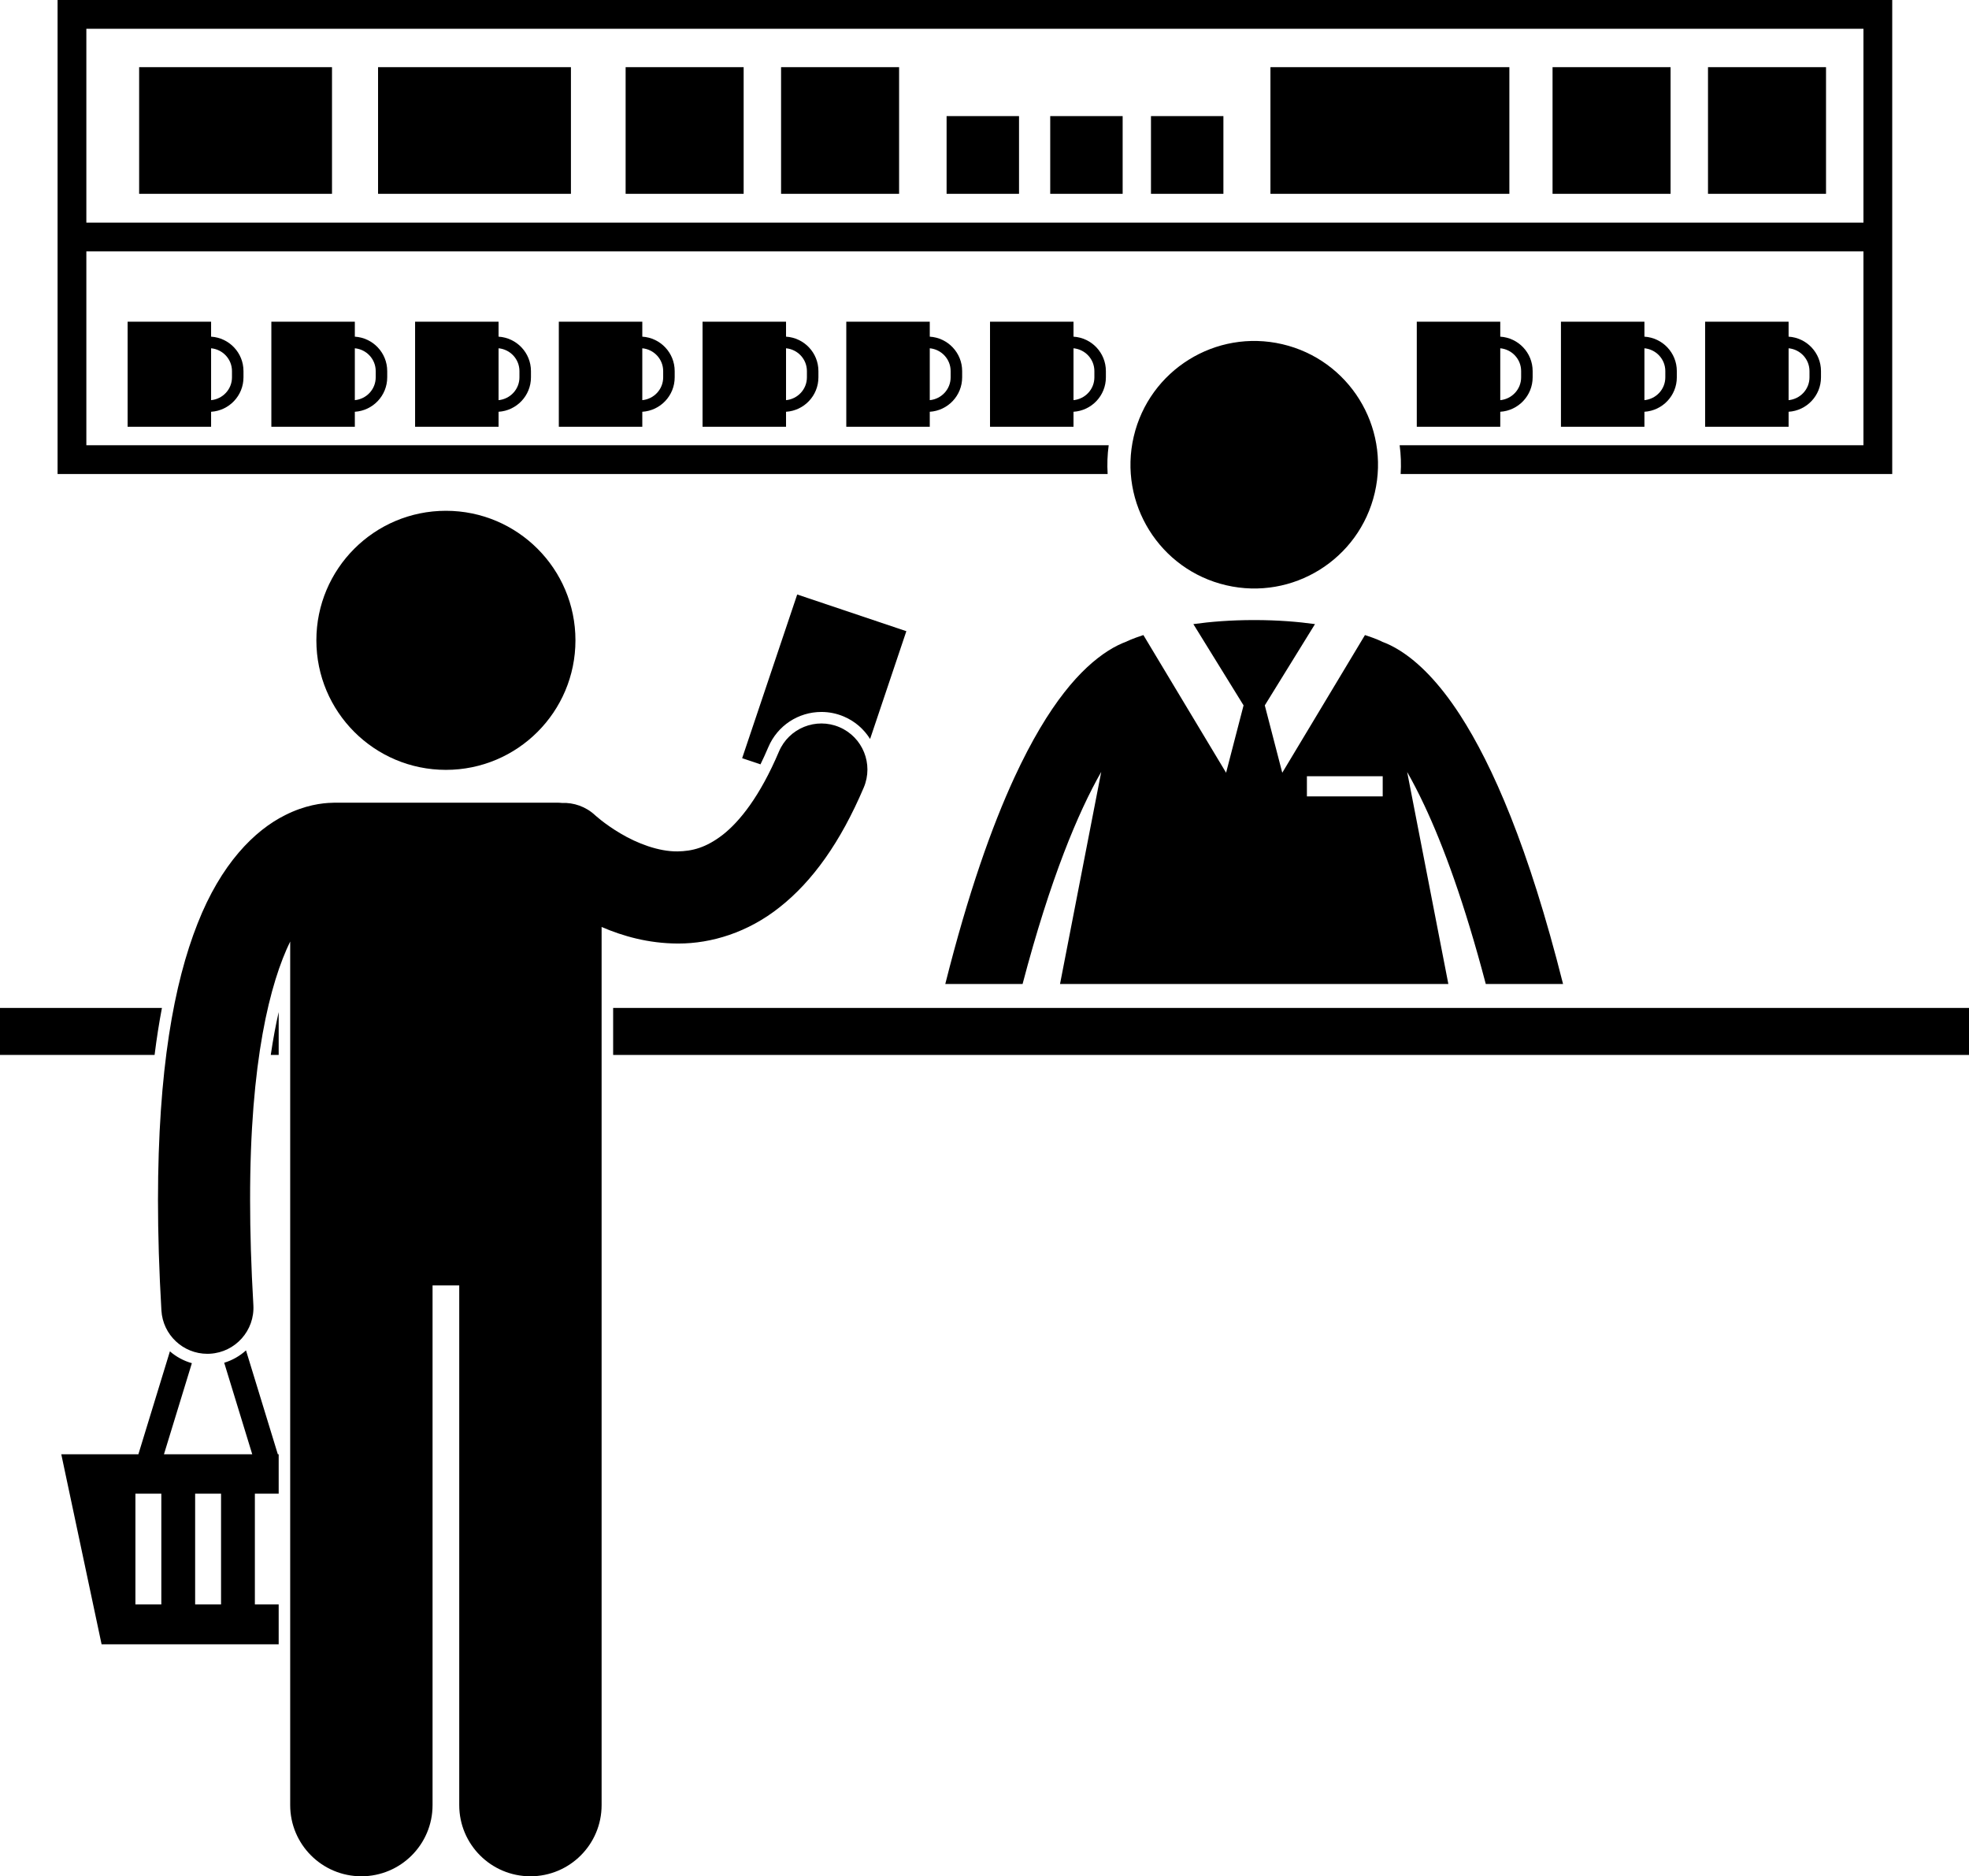 <?xml version="1.0" encoding="UTF-8"?><svg xmlns="http://www.w3.org/2000/svg" xmlns:xlink="http://www.w3.org/1999/xlink" height="325.9" preserveAspectRatio="xMidYMid meet" version="1.0" viewBox="0.0 0.0 342.0 325.9" width="342.0" zoomAndPan="magnify"><g id="change1_1"><path d="M192.571,77.335H14.999V43.667h308.667v33.668h-80.558c0.221,1.637,0.282,3.31,0.173,4.999h85.385V0H10v82.334h182.389 C192.285,80.678,192.346,79.005,192.571,77.335z M323.666,4.999v33.668H14.999V4.999H323.666z" fill="inherit"/><ellipse cx="217.843" cy="80.708" fill="inherit" rx="21.496" ry="21.495" transform="rotate(-76.891 217.856 80.71)"/><path d="M191.275,134.076l-7.157,36.84h67.449l-7.153-36.821c0.939,1.643,1.926,3.535,2.95,5.714 c3.33,7.064,7.018,17.088,10.704,31.107h13.422c-6.013-23.886-12.272-38.006-17.857-46.673c-3.791-5.854-7.339-9.24-10.416-11.194 c-1.152-0.737-2.232-1.245-3.204-1.602l-0.004-0.02c0,0-0.982-0.493-2.925-1.117l-14.364,23.914l-3.034-11.701l8.719-14.117 c-2.959-0.412-6.465-0.702-10.563-0.702c-4.099,0-7.605,0.29-10.563,0.702l8.719,14.116l-3.034,11.701l-14.364-23.914 c-1.941,0.625-2.923,1.117-2.923,1.117l-0.002,0.01c-0.972,0.357-2.059,0.874-3.211,1.613c-4.625,2.958-10.27,9.016-16.284,22.03 c-3.917,8.501-8.01,20.03-11.99,35.836h13.426C182.443,152.567,187.279,141.066,191.275,134.076z M227,134.834h13.166v3.5H227 V134.834z" fill="inherit"/><path d="M28.127,175.075H0v8.167h26.85C27.207,180.389,27.631,177.666,28.127,175.075z" fill="inherit"/><path d="M48.404,183.242v-7.447c-0.503,2.201-0.968,4.678-1.375,7.447H48.404z" fill="inherit"/><path d="M106.498 175.075H342V183.242H106.498z" fill="inherit"/><path d="M36.666,58.478v-2.602h-14.5v18.25h14.5v-2.603c3.139-0.194,5.625-2.794,5.625-5.981v-1.083 C42.291,61.272,39.805,58.672,36.666,58.478z M40.293,65.542c0,2.078-1.599,3.771-3.627,3.963v-9.009 c2.028,0.191,3.627,1.884,3.627,3.962V65.542z" fill="inherit"/><path d="M61.632,58.478v-2.602h-14.5v18.25h14.5v-2.603c3.138-0.194,5.625-2.794,5.625-5.981v-1.083 C67.257,61.272,64.77,58.672,61.632,58.478z M65.258,65.542c0,2.078-1.599,3.771-3.626,3.963v-9.009 c2.027,0.191,3.626,1.884,3.626,3.962V65.542z" fill="inherit"/><path d="M86.598,58.478v-2.602h-14.5v18.25h14.5v-2.603c3.137-0.194,5.625-2.794,5.625-5.981v-1.083 C92.223,61.272,89.734,58.672,86.598,58.478z M90.223,65.542c0,2.078-1.597,3.771-3.625,3.963v-9.009 c2.028,0.192,3.625,1.884,3.625,3.962V65.542z" fill="inherit"/><path d="M111.563,58.478v-2.602h-14.5v18.25h14.5v-2.603c3.139-0.194,5.625-2.794,5.625-5.981v-1.083 C117.188,61.272,114.701,58.672,111.563,58.478z M115.189,65.542c0,2.078-1.598,3.771-3.627,3.963v-9.009 c2.029,0.192,3.627,1.884,3.627,3.962V65.542z" fill="inherit"/><path d="M136.528,58.478v-2.602h-14.5v18.25h14.5v-2.603c3.138-0.194,5.625-2.794,5.625-5.981v-1.083 C142.153,61.272,139.666,58.672,136.528,58.478z M140.154,65.542c0,2.078-1.599,3.771-3.626,3.963v-9.009 c2.027,0.191,3.626,1.884,3.626,3.962V65.542z" fill="inherit"/><path d="M161.494,58.478v-2.602h-14.5v18.25h14.5v-2.603c3.137-0.194,5.625-2.794,5.625-5.981v-1.083 C167.119,61.272,164.631,58.672,161.494,58.478z M165.119,65.542c0,2.078-1.597,3.771-3.625,3.963v-9.009 c2.028,0.192,3.625,1.884,3.625,3.962V65.542z" fill="inherit"/><path d="M186.459,58.478v-2.602h-14.5v18.25h14.5v-2.603c3.138-0.194,5.625-2.794,5.625-5.981v-1.083 C192.084,61.272,189.597,58.672,186.459,58.478z M190.085,65.542c0,2.078-1.597,3.771-3.626,3.963v-9.009 c2.029,0.192,3.626,1.884,3.626,3.962V65.542z" fill="inherit"/><path d="M260.584,71.523c3.137-0.194,5.625-2.794,5.625-5.981v-1.083c0-3.187-2.488-5.787-5.625-5.981v-2.602h-14.5v18.25h14.5 V71.523z M264.209,64.458v1.084c0,2.078-1.597,3.771-3.625,3.963v-9.009C262.612,60.688,264.209,62.38,264.209,64.458z" fill="inherit"/><path d="M285.625,71.523c3.139-0.194,5.625-2.794,5.625-5.981v-1.083c0-3.187-2.486-5.787-5.625-5.981v-2.602h-14.5v18.25h14.5 V71.523z M289.252,64.458v1.084c0,2.078-1.598,3.771-3.627,3.963v-9.009C287.654,60.688,289.252,62.38,289.252,64.458z" fill="inherit"/><path d="M310.666,71.523c3.139-0.194,5.625-2.794,5.625-5.981v-1.083c0-3.187-2.486-5.787-5.625-5.981v-2.602h-14.5v18.25h14.5 V71.523z M314.293,64.458v1.084c0,2.078-1.598,3.771-3.627,3.963v-9.009C312.695,60.688,314.293,62.38,314.293,64.458z" fill="inherit"/><path d="M24.166 11.667H57.666V33.667H24.166z" fill="inherit"/><path d="M65.666 11.667H99.166V33.667H65.666z" fill="inherit"/><path d="M108.666 11.667H129.166V33.667H108.666z" fill="inherit"/><path d="M135.666 11.667H156.166V33.667H135.666z" fill="inherit"/><path d="M269.666 11.667H290.166V33.667H269.666z" fill="inherit"/><path d="M296.666 11.667H317.166V33.667H296.666z" fill="inherit"/><path d="M220.666 11.667H262.166V33.667H220.666z" fill="inherit"/><path d="M164.416 20.167H176.996V33.667H164.416z" fill="inherit"/><path d="M182.416 20.167H194.996V33.667H182.416z" fill="inherit"/><path d="M199.916 20.167H212.496V33.667H199.916z" fill="inherit"/><circle cx="77.451" cy="111.224" fill="inherit" r="22.5"/><path d="M142.673,123.665c1.345,0,2.657,0.268,3.905,0.798c1.955,0.831,3.503,2.219,4.551,3.897l6.297-18.724l-18.957-6.375 l-9.563,28.436l3.183,1.07c0.457-0.934,0.916-1.932,1.374-3.013C135.036,126.055,138.651,123.665,142.673,123.665z" fill="inherit"/><path d="M48.404,285.609v-6.916H44.27v-19.25h4.135v-6.834h-0.146l-5.53-18.049c-1.072,0.972-2.359,1.71-3.786,2.147l4.871,15.902 H28.477l4.849-15.829c-1.425-0.399-2.72-1.11-3.814-2.053l-5.478,17.882H10.645l7,33H48.404z M33.895,259.443h4.5v19.25h-4.5 V259.443z M23.52,259.443h4.5v19.25h-4.5V259.443z" fill="inherit"/><path d="M27.441,208.46c0,5.857,0.189,12.227,0.595,19.16c0.248,4.251,3.774,7.534,7.979,7.534c0.158,0,0.316-0.005,0.475-0.015 c4.41-0.26,7.777-4.044,7.518-8.454c-0.389-6.652-0.567-12.709-0.567-18.226c-0.035-24.213,3.495-37.816,6.963-44.917v150.001 c0,6.83,5.537,12.363,12.363,12.363c6.828,0,12.365-5.533,12.365-12.363v-90.272h4.635v90.272c0,6.83,5.537,12.363,12.363,12.363 c6.828,0,12.365-5.533,12.365-12.363v-152.53c3.68,1.59,8.112,2.85,13.177,2.875c0.063,0,0.126,0,0.189,0 c5.661,0,12.03-1.891,17.603-6.342c5.664-4.483,10.518-11.242,14.563-20.75c1.728-4.068-0.167-8.766-4.232-10.493 c-4.066-1.728-8.763,0.169-10.493,4.234c-3.311,7.801-6.824,12.15-9.75,14.452c-2.959,2.281-5.326,2.855-7.88,2.897 c-3.306,0.036-7.046-1.417-9.886-3.112c-1.414-0.83-2.588-1.681-3.365-2.292c-0.39-0.305-0.68-0.549-0.854-0.703 c-0.088-0.074-0.144-0.127-0.173-0.153c-0.002-0.001-0.004-0.003-0.005-0.004c-0.004-0.004-0.007-0.006-0.009-0.008 c-1.628-1.523-3.727-2.232-5.794-2.147c-0.27-0.029-0.543-0.045-0.82-0.045H58.133c-0.139,0-0.275,0.014-0.414,0.02 c-1.809,0.029-4.782,0.426-8.164,2.132c-5.379,2.667-11.179,8.504-15.236,18.84C30.212,170.796,27.453,185.802,27.441,208.46z" fill="inherit"/></g></svg>